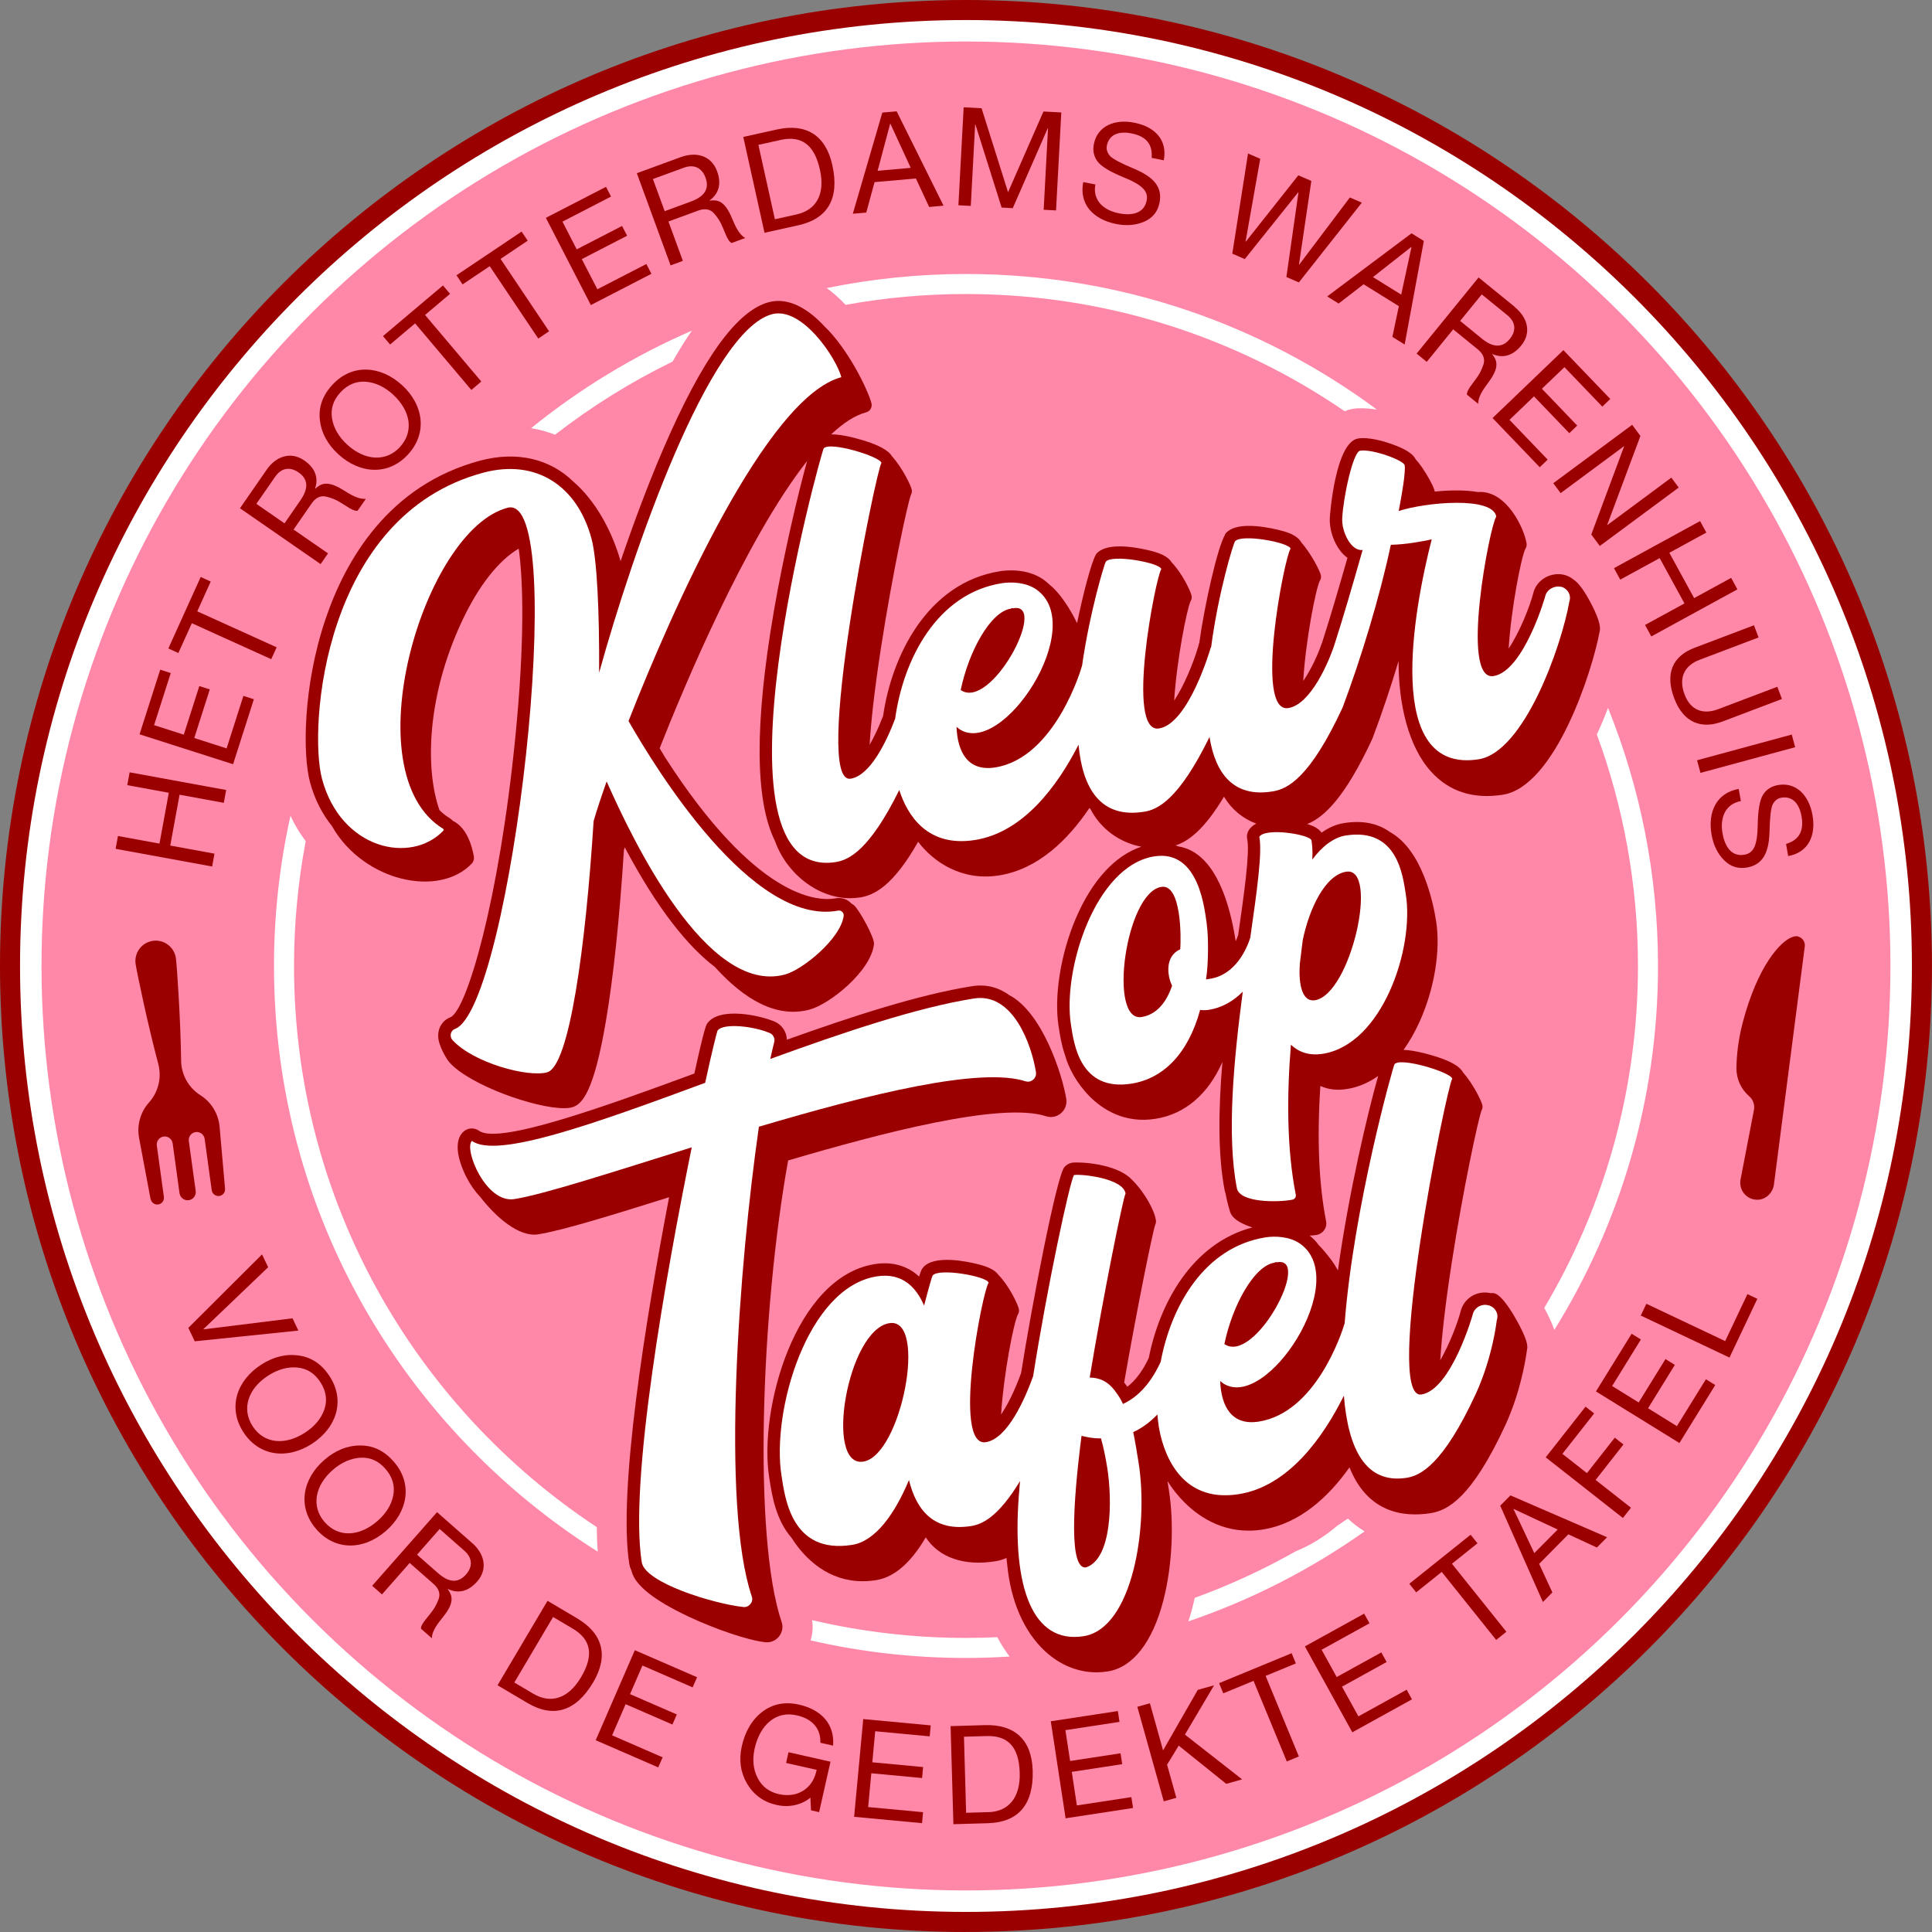 <?xml version="1.0" encoding="UTF-8"?>
<svg id="Laag_1" data-name="Laag 1" xmlns="http://www.w3.org/2000/svg" viewBox="0 0 385.71 385.71">
  <rect x="0" y="0" width="385.71" height="385.71" fill="#808080" stroke="none"/>
  <defs>
    <style>
      .cls-1 {
        fill: #9b0000;
      }

      .cls-2 {
        fill: #ff88a8;
      }

      .cls-3 {
        fill: #fff;
      }
    </style>
  </defs>
  <path class="cls-3" d="M192.85,384.56C87.15,384.56,1.15,298.56,1.15,192.85S87.15,1.15,192.85,1.15s191.7,86,191.7,191.7-86,191.7-191.7,191.7Z"/>
  <circle class="cls-2" cx="192.85" cy="192.85" r="184.56" transform="translate(-79.88 192.85) rotate(-45)"/>
  <path class="cls-1" d="M192.85,385.71C86.51,385.71,0,299.19,0,192.85S86.51,0,192.85,0s192.85,86.51,192.85,192.85-86.51,192.85-192.85,192.85ZM192.85,4C88.72,4,4,88.72,4,192.85s84.72,188.85,188.85,188.85,188.85-84.72,188.85-188.85S296.99,4,192.85,4Z"/>
  <path class="cls-1" d="M358.93,186.95v-.02s-.05,0-.07,0c-.03,0-.06-.02-.09-.02-.11-.01-.22.01-.33.02,0,0,0,0-.01,0-.19.01-.37.05-.54.12-2.41.78-6.99,5.78-9.97,17.11-.97,3.69-1.23,6.87-1.25,9.13-.02,2.14.94,4.18,2.55,5.57.78.68,1.15,1.73.94,2.75l-2.67,13.86c-.41,2.11,1.21,4.12,3.44,4.05,1.67-.05,3.02-1.43,3.23-3.09l6.15-47.48c.12-.93-.49-1.79-1.39-1.99Z"/>
  <path class="cls-1" d="M30.06,239.39l-2.29-12.19c-.48-2.55.25-5.17,1.98-7.1,1.87-2.08,2.57-4.97,1.85-7.69-2.15-8.06-4.34-18.62-4.53-19.98-.31-2.24,1.25-4.29,3.47-4.6s4.28,1.26,4.58,3.49c.19,1.35.93,12.1,1.04,20.44.03,2.8,1.48,5.38,3.83,6.88l.05.03c2.17,1.39,3.57,3.71,3.8,6.28l1.09,12.37c.06.71-.44,1.35-1.15,1.45s-1.41-.41-1.51-1.15l-1.41-10.24c-.12-.88-.93-1.49-1.8-1.37s-1.49.93-1.36,1.81l1.37,9.94c.12.9-.5,1.73-1.39,1.85s-1.72-.51-1.84-1.4l-1.37-9.94c-.12-.88-.93-1.49-1.8-1.37s-1.49.93-1.36,1.81l1.41,10.24c.1.73-.41,1.41-1.14,1.51s-1.36-.38-1.5-1.08Z"/>
  <g>
    <path class="cls-3" d="M321.03,141.33c-.66,1.74-1.4,3.52-2.23,5.31,5.31,14.42,8.21,29.99,8.21,46.22,0,24.91-6.83,48.25-18.71,68.26.17.3.32.59.44.83.65,1.25,1.19,2.42,1.57,3.56,13.11-21.12,20.7-46.01,20.7-72.65,0-18.21-3.55-35.6-9.98-51.53Z"/>
    <path class="cls-3" d="M272.43,305.72c-1.2-.71-2.31-1.57-3.34-2.55-.71.49-1.43.98-2.15,1.46-2.6,2.22-5.35,3.89-8.23,5.06-6.42,3.63-13.17,6.76-20.19,9.31-.2.9-.41,1.79-.65,2.65-.19.7-.4,1.38-.62,2.04,12.64-4.3,24.47-10.39,35.18-17.96Z"/>
    <path class="cls-3" d="M106.03,85.48c1.65.27,3.25.71,4.78,1.31,7.26-5.63,15.12-10.54,23.46-14.6,1.3-2.29,2.59-4.35,3.87-6.18-11.61,5.03-22.4,11.61-32.11,19.47Z"/>
    <path class="cls-3" d="M119.14,304.88c-36.38-24.02-60.44-65.26-60.44-112.02,0-8.52.81-16.85,2.33-24.93-1.18-1.56-2.2-3.25-3.04-5.06-2.15,9.66-3.29,19.69-3.29,29.99,0,49.18,25.83,92.43,64.64,116.92-.12-1.49-.18-3.13-.2-4.89Z"/>
    <path class="cls-3" d="M199.1,326.85c-2.07.1-4.15.15-6.25.15-10.57,0-20.85-1.23-30.72-3.55.21,1.35.12,2.73-.3,4.04,9.97,2.3,20.36,3.51,31.02,3.51,2.93,0,5.83-.1,8.71-.28-.91-1.2-1.73-2.49-2.46-3.87Z"/>
    <path class="cls-3" d="M168.82,60.86c7.8-1.42,15.83-2.16,24.03-2.16,28.02,0,54.06,8.64,75.61,23.4.55-.22,1.12-.4,1.75-.5,1.04-.16,2.73-.13,4.67.16-22.96-16.99-51.34-27.06-82.03-27.06-9.52,0-18.82.97-27.8,2.81,1.29.93,2.55,2.05,3.77,3.35Z"/>
  </g>
  <g>
    <path class="cls-1" d="M317.7,120.6c-1.34-2.58-2.51-4.2-3.51-4.86-.51-.42-1.12-.75-1.79-.95-.05-.02-.11-.03-.16-.04-2.52-.56-5.09.79-5.98,3.14-.05.12-.08.24-.11.37-.69,2.71-2.72,7.89-4.96,11.22.5-8.04,2.51-18.25,3.33-19.89.22-.31.31-.71.25-1.09-.47-3-3.96-10.49-9.46-10.28-.06,0-.13.01-.19.02-2.58-.44-5.7-.4-8.67-.1-.21-1-1.46-3.25-2.54-4.81-.44-.64-.88-1.18-1.3-1.66-.47-.94-1.69-1.95-4.95-3.08-1.54-.53-4.44-1.38-6.51-1.05-4.62.73-5.65,15.6-5.65,15.69-.2,2.7,1.04,5.93,2.93,7.67.19.17.38.33.58.47-2.01,7.02-3.51,12.06-4.7,15.78-.93,3.08-2.5,6.45-4.13,8.8.48-8.05,2.49-18.35,3.3-19.98.21-.31.29-.69.24-1.06-.14-.86-1.96-4.38-3.92-6.62-.36-.65-.96-1.14-1.72-1.53-.21-.13-.42-.22-.62-.29-.74-.3-1.57-.53-2.43-.73-3.14-.73-8.69-1.59-10.48.94l.04.03c-1.6,2.72-4.18,14.5-5.16,21.62-.08.19-.14.4-.17.61-1.05,3.57-2.91,8-4.85,10.94.51-8.08,2.54-18.31,3.28-19.85.19-.3.27-.67.21-1.03-.15-.96-2.01-4.72-3.99-6.73-.81-1.34-2.71-1.98-4.71-2.44-3.14-.73-8.68-1.58-10.47.94l.02.02c-.87,1.55-2.45,7.46-3.72,13.61-1.67-3.44-3.77-6.34-5.48-7.66-.39-.38-.81-.74-1.28-1.07-3.29-2.27-7.44-1.82-8.63-1.63-14.5,2.3-21.61,16.92-23.33,28.88-.92,2.4-1.84,4.3-2.7,5.78.27-4.46.93-10.72,2.29-19.49,2.3-14.89,5.35-28.92,5.96-30.43.17-.29.23-.63.17-.97-.14-.89-1.99-4.56-3.95-6.73-.59-.98-2.3-2.34-7.58-3.68-1.86-.47-3.35-.69-4.56-.69,2.39-2.25,4.74-3.8,6.99-4.4.38-.1.71-.35.9-.69s.25-.75.15-1.13c-.73-2.72-4.68-10.87-9.42-15.38-3.09-3.34-7.05-5.86-11.08-4.78-6.42,1.72-13.31,11.32-21.08,29.34-2.82,6.54-5.74,14.27-8.5,22.36-1.8-6.28-5.11-12.13-9.4-15.85-4.67-4.56-11.26-6.19-18.67-4.21-18.29,4.9-26.86,19.87-30.82,31.57-4.57,13.47-4.58,27.17-3.12,32.6.9,3.36,2.4,6.32,4.36,8.74,3.32,5.91,8.96,9.27,13.77,10.49,5.71,1.45,11,.35,14.15-2.95.09-.09.16-.2.23-.31.33-.6.22-1.15.16-1.38-.87-4.39-2.66-6.12-4.19-6.89-.16-.18-.34-.35-.55-.47-.75-.45-1.44-1-2.08-1.63-2.84-8.03-2.62-22.5,4.46-37.66,3.31-7.09,7.34-12.2,11.36-14.55.96,6.75,1.15,19.23-.66,37.48-3.23,32.68-9.71,54.68-12.98,56.08-1.21.46-2.09,1.51-2.35,2.79-.06.27-.08.54-.08.81-.12,1.83,1.72,4.92,2.39,5.57,4.14,4.44,16.93,8.98,22.69,8.98.64,0,1.2-.06,1.64-.18,1.99-.53,4.35-3,6.77-17.28,1.49-8.77,2.72-20.54,3.58-34.04.05-.18.11-.38.17-.57,6.61,12.46,12.66,19.81,17.98,23.87,5.89,6.52,12.33,10.29,18.95,8.51,3.95-1.06,12.21-7.62,12.83-13.05.14-1.31-2.98-6.91-3.99-7.77-.18-.15-.35-.25-.51-.32-.1-.1-.18-.22-.29-.31-.82-.7-1.92-.97-2.96-.74-3.62.62-15.86,0-33.98-28.19-.35-.59-.71-1.17-1.06-1.79,4.63-11.76,17.06-41.63,29.44-57.35-1.76,6.27-4.71,18.79-6.63,29.91-3.88,22.48-3.8,37.91.21,45.96,2.37,6.62,8.61,11.42,15.01,11.42.65,0,1.31-.05,1.96-.15,2.78-.44,6.54-2.18,11.61-11.11,3.02,3.99,8.69,7.9,16.16,6.71,7.83-1.24,13.79-7.16,18.04-13.46.07.07.14.14.21.21,2.03,3.95,5.76,6.68,10.15,7.52-5.27,1.76-9.86,6.76-13.1,14.36-3.02,7.1-4.36,15.56-3.41,21.56l.06.35c.22,1.41.53,3.4,1.25,5.43.59,2.25,2.23,5.48,4.85,8.12,2.58,2.6,6.96,5.49,13.19,4.5,5.89-.93,10.51-4.91,13.35-11.35-.77,9.13-.96,18.44.47,25.75.04.2.11.39.18.58.11.74.35,1.77.83,3.44.16.55.59,2.01,4.51,3.27-12.06,3.14-18.57,15.23-20.69,26.06-1.19,2.53-2.62,4.46-4.28,5.75-.05-.07-.1-.14-.15-.21-.16-.23-.33-.42-.49-.63,2.46-14.19,5.65-29.9,6.2-31.5.14-.28.19-.59.14-.9-.39-2.44-2.43-5.29-3.05-6.11-.65-.85-1.26-1.54-1.84-2.09-3.06-3.15-10.44-3.51-11.84-3.29-.63.1-1.2.44-1.58.94-1.58,2.07-6.56,28.06-8.6,41.05-1.38,3.78-2.76,6.46-4,8.27.51-8.04,2.51-18.27,3.33-19.9.21-.31.29-.69.24-1.06-.15-.98-2.06-4.86-4.08-6.88-.8-1.16-2.44-1.74-4.16-2.17-2.04-.52-8.87-1.99-10.99.78-.15.2-.3.4-.7,1.7-2.35-2.17-5.38-3.04-8.86-2.49-15.94,2.53-23.2,29.15-21.07,42.6l.08.51c.45,2.91,1.23,7.94,4.38,11.54,2.8,4.41,7.46,8.66,14.21,8.66.86,0,1.76-.07,2.7-.22,4.18-.66,7.46-4.38,9.88-8.54,2.62,4.01,7.59,5.78,13.88,4.78.65-.1,1.4-.29,2.24-.66.04.46.1.92.15,1.38.71,7.28,3.35,13.37,7.6,17.28,2.97,2.73,6.53,4.17,10.21,4.17.75,0,1.5-.06,2.25-.18,5.01-.79,8.95-5.83,11.11-14.19,1.76-6.79,2.18-15.26,1.09-22.09-.09-.57-.18-1.15-.28-1.74.93,1.48,2.1,2.99,3.51,4.38,3.09,3.05,8.29,6.45,15.51,5.31,7.38-1.17,13.11-6.47,17.33-12.41,3.61,9.07,10.76,10,16.21,9.14,3.4-.54,8.17-3.02,14.92-17.6,2.91-6.35,3.98-12.59,4.3-14.98v-.03c.15-.51.24-1.52-1.45-4.77-.48-.92-1.73-3.23-3.04-4.84,0,0-.01-.02-.02-.03-.66-.81-1.33-1.44-1.93-1.62h0c-.27-.08-.56-.09-.83-.05-2.5-.57-5.03.79-5.86,3.24-.03.09-.06.19-.08.28-.61,2.37-2.23,6.63-4.1,9.89.27-4.46.93-10.71,2.29-19.48,2.3-14.89,5.35-28.91,5.96-30.43.16-.29.23-.63.17-.96-.14-.87-1.94-4.44-3.87-6.6-.52-.99-2.13-2.41-7.66-3.81-1.69-.43-3.08-.66-4.22-.7,1.17-1.63,2.23-3.49,3.18-5.57,2.98-6.57,4.25-14.29,3.32-20.15-.6-3.8-2.81-14.24-9.19-17.75,0,0,0,0,0,0-2.44-1.78-5.55-2.39-9.23-1.8-1.53.24-3.03.89-4.45,1.91-.6-.87-1.69-1.38-2.86-1.73,3.25-1.29,7.49-5.12,13.02-17.06.02-.03.03-.07.04-.1,1.84-4.9,3.61-10.16,5.18-15.38-.03,8.43,1.89,17.04,6.52,22.12,3.61,3.96,8.42,5.5,14.3,4.57,10.45-1.65,17.88-24.69,19.32-32.6.14-.49.29-1.71-1.65-5.46ZM267.36,189.1c.04-.1.07-.21.11-.31-.03.1-.07.21-.11.31ZM249.38,165.64c-.38.55-.52,1.24-.38,1.89.55,2.7-.64,11.02-1.8,19.12-.12.36-.29.79-.5,1.26-.72-4.57-2.57-13.74-7.82-17.44-1.11-.78-2.32-1.27-3.59-1.48-.2-.08-.4-.15-.6-.21,2.51-.81,5.67-3.05,9.67-9.73,1.52,2.54,3.74,4.37,6.44,5.38-.57.3-1.06.69-1.42,1.21ZM265.75,251.5c-.93-1.24-1.74-2.19-2.46-2.91-.5-.7-1.11-1.34-1.83-1.91.52-.02.97-.06,1.32-.12.62-.1,1.2-.45,1.57-.96.36-.5.51-1.11.4-1.77-1.46-7.41-1.84-16.49-1.15-27.03,1.57.72,3.35.93,5.32.61,2.19-.35,4.28-1.23,6.22-2.6-2.06,7.23-5.91,23.44-8.03,38.82-.4-.73-.85-1.44-1.37-2.13Z"/>
    <path class="cls-1" d="M157.38,231.67c18.01-5.31,42.46-11.81,51.53-8.8,0,0,.01,0,.02,0,.98.31,2.06.08,2.88-.62.84-.72,1.23-1.79,1.06-2.86-.79-4.95-4.84-17.34-11.38-20.72-2.03-1.47-4.49-2.25-7.44-1.78-10.67,1.69-23.9,6.01-36.96,10.68-.03-1.48-.91-2.9-2.31-3.55-2.87-1.29-11.11-3.11-13.56.27-.21.28-.58.8-2.59,10.03-16.84,6.21-39.04,14.3-42.98,11.44-.99-.72-2.36-.61-3.22.26-2.4,2.43-.09,7.47.67,8.96.8,1.57,1.74,2.89,2.75,3.95,3.09,3.98,7.7,8.12,11.62,7.49,4.83-.77,14.61-3.79,26.11-7.4-4.69,24.51-10.24,58.68-7.94,73.24.07.44.22.87.42,1.28.58,2.81,4.39,5.89,11.34,9.17,5.56,2.62,12.04,4.79,15.4,5.15.11.01.22.02.33.02.93,0,1.81-.43,2.4-1.18.66-.83.85-1.91.52-2.87-5.78-17.02-4.07-62.4,1.3-92.18Z"/>
  </g>
  <g>
    <path class="cls-3" d="M311.69,117.16c-1.31-.29-2.67.42-3.12,1.6.02.1-4.33,15.25-10.4,16.21-6.79,1.08-.69-30.32.55-31.82-.65-4.11-14.06-2.9-19.48-1.13.64-3.31,1.41-7.76,1.19-9.13-.15-.98-6.43-3.3-8.89-2.91-1.44.23-3.37,9.37-3.57,13.42-.2,2.74,1.81,6.74,4.07,6.39-2.02,7.1-3.88,13.46-5.36,18.07-1.31,4.36-5.06,12.8-9.47,13.5-6.89,1.09-.78-30.21.44-31.81-.2-1.27-9.97-3.04-11.09-1.46-.28.24-3.34,10.17-4.77,21.14q-.1.02-.09.11s-4.35,15.15-10.31,16.09c-6.79,1.08-.67-30.22.45-31.81-.2-1.27-9.97-3.04-11.09-1.46-.19.2-3.17,9.86-4.71,20.65,0,0,0,0,0,.01.02.1-5.22,18.47-17.36,20.39-5.35.85-7.53-2.93-7.72-8.12.13.18.35.25.49.42,8.64,5.96,25.95-20.58,15.41-27.85-2.01-1.39-4.88-1.54-6.84-1.23-12.98,2.06-19.68,15.21-21.31,27.06-1.74,4.59-4.97,11.35-8.89,11.97-7.71,1.22,5.03-61.45,6.15-63.04-.2-1.27-10.39-4.38-11.53-2.89-.44.57-24.52,86.84,2.43,82.57,2.61-.41,6.75-2.41,12.66-14.38,1.6,4.99,5.57,11.49,15.11,9.98,9.62-1.52,16.43-10.71,20.68-19.02.8,8.54,4.25,14.81,13.12,13.37,2.68-.42,6.9-2.4,13.03-14.92,1.15,7.25,4.78,12.2,12.68,10.85,2.88-.46,7.38-2.67,13.9-16.76,3.64-9.69,7.4-22.02,9.62-32.46,1.47-.03,3.03-.18,4.68-.44,1.13-.18,2.26-.36,3.48-.65-3.58,14.02-9.75,46.94,9.38,43.91,9.05-1.43,16.49-22.4,18.1-31.49.43-1.27-.3-2.56-1.63-2.96ZM201.78,121.52l.29-.15c.02.1.12.08.32.05,6.89-1.09-4.55,20.51-10.59,16.34,1.61-7.79,5.96-15.61,9.98-16.24Z"/>
    <path class="cls-3" d="M297.2,260.61c-1.33-.39-2.69.33-3.12,1.6.02.1-4.33,15.25-10.3,16.19-7.71,1.22,5.03-61.46,6.15-63.04-.2-1.27-10.39-4.38-11.53-2.89-.25.33-8.14,28.37-9.95,51.71-.65,2.22-5.83,17.84-17.13,19.63-5.35.85-7.53-2.93-7.72-8.12.13.18.35.24.49.42,8.64,5.96,25.95-20.58,15.41-27.85-2.01-1.39-4.88-1.54-6.84-1.23-12.18,1.93-18.83,13.63-20.94,24.85-2.16,4.73-4.91,7.21-7.53,8.41-.33-.75-.76-1.49-1.3-2.2-1.65-2.45-3.54-3.05-5.34-3.07,2.63-15.98,6.72-36.17,7.16-36.74-.48-3.04-8.74-3.94-10.29-3.69-.78,1.02-5.37,22.33-8.16,40.16-1.61,4.46-5.08,12.48-9.44,13.17-6.79,1.08-.67-30.22.55-31.82-.2-1.27-9.97-3.04-11.19-1.44-.09.12-.77,2.43-1.69,5.99-1.5-3.48-4.22-6.66-9.46-5.83-13.89,2.2-21.04,26.93-19.01,39.77.7,4.41,1.97,15.76,14.11,13.83,4.63-.73,8.51-6.17,11.34-12.94,1.51,6.19,5.12,10.34,12.42,9.18,2.23-.35,5.41-1.82,9.75-8.97-.09,1.04-.18,2.07-.25,3.08-1.34,18.19,2.77,29.49,12.96,27.88,9.77-1.55,12.99-21.84,10.97-34.58-.33-2.06-.65-4.12-1.08-6.16,1.81-.82,3.42-2.05,4.83-3.52.06.82.15,1.61.27,2.37.7,4.41,3.82,15.46,15.96,13.54,9.87-1.56,16.78-11.19,21-19.66.84,10.56,4.31,17.69,12.53,16.39,2.78-.44,7.28-2.66,13.8-16.75,3.37-7.36,4.15-14.42,4.2-14.73.43-1.27-.3-2.56-1.63-2.96ZM254.42,252.09l.29-.15c.02.1.12.08.32.05,6.89-1.09-4.56,20.51-10.59,16.34,1.61-7.79,5.96-15.61,9.97-16.24ZM172.35,291.8c-7.82,1.24-3.22-26.31,5.22-27.64,7.71-1.22,2.39,26.44-5.22,27.64ZM216.81,312.92c-3.31.42-2.73-11.92-.89-26.27,1.21.31,2.4.52,3.67.52l.21-.03c.49,1.73.9,3.67,1.26,5.93,1.02,6.47.97,18.12-4.24,19.85Z"/>
    <path class="cls-3" d="M240.95,184.67c-.43-2.75-1.41-15.14-10.51-13.7-11.8,1.87-18.36,22.71-16.63,33.62.59,3.75,1.76,13.38,12.08,11.75,6.21-.98,11.27-5.8,13.71-14.72.55.08,1.09.08,1.7-.01,2.8-.44,5.04-1.85,6.81-3.63-1.8,13.62-3.24,28.72-1.17,39.27.64,2.89,8.15,2.81,11.02,2.27.44-.07.82-.47.74-.97-1.83-9.27-1.8-19.86-.98-29.98,1.47,1.39,3.49,2.26,6.38,1.81,11.8-1.87,18.29-20.91,16.56-31.82-.59-3.75-1.67-13.39-11.99-11.76-2.45.39-4.76,2.21-6.68,4.81.1-1.64-.01-2.9-.16-3.82-.19-1.17-9.11-2.65-10.42-.74.62,3.08-.45,10.71-1.81,20.19-.65,1.98-2.81,7.35-8.04,8.17-.26.04-.52.08-.79.12.51-2.98.5-8.7.16-10.87ZM235.63,189.52c-3.02,1.33-2.68,5.12-1.63,7.26-1.71,5.05-4.6,6.02-6.09,6.26-6.73,1.07-3.22-24.84,3.95-25.98,4.02-.64,3.95,10.22,3.77,12.46ZM259.49,192.49c.19-1.65.39-3.22.59-4.79,1.32-6.36,4.48-13,8.68-13.67,6.64-1.05.93,24.52-6.24,25.66-2.45.39-3.32-2.89-3.02-7.2Z"/>
    <path class="cls-3" d="M109.25,214.06c4.41-1.18,7.67-25.02,9.26-50.13.64-2.22,1.55-4.94,2.6-7.92,5.18,11.66,19.97,42.73,35.59,38.55,3.55-.95,11.21-7.21,11.74-11.77.06-.56-.52-1.16-1.19-.98-17.14,3.08-36.37-28.42-41.77-37.86,8.78-22.41,27.55-64.65,42.49-68.65-1.05-3.92-7.9-14.16-13.84-12.57-12.55,3.36-27.79,47.25-34.52,71.58.06-12.42-.42-22.64-1.52-26.76-2.86-10.66-11.16-15.98-21.61-13.18-32,8.57-34.91,50.97-32.19,61.13,3.77,14.08,17.74,17.13,24.23,10.33.07-.12.04-.23.01-.33-18.39-11.14-3.99-59.74,12.8-64.13,12.65-3.39.7,99.97-10.52,104.06-.93.36-1.11,1.59-.42,2.27,4.18,4.49,14.93,7.43,18.86,6.38Z"/>
    <path class="cls-3" d="M204.8,215.88c1.06.34,2.21-.65,2.02-1.83-.85-5.39-4.54-15.95-12.37-14.71-11.36,1.8-25.95,6.72-40.67,12.07.3-1.25.52-2.39.78-3.34.2-.63-.13-1.48-.78-1.78-3.14-1.41-9.38-2.13-10.53-.54-.08.11-1.08,3.99-2.47,10.43-21.92,8.09-41.58,15.22-46.57,11.59-1.64,1.67,2.79,12.51,8.47,11.62,5.98-.95,19.73-5.43,35.42-10.33-5.3,26.15-12.51,66.86-9.98,82.83.65,4.11,14.27,8.28,20.3,8.94,1.12.12,2.05-1.03,1.68-2.07-6.21-18.3-2.56-66.28,1.41-93.82,21.87-6.48,44.29-12.04,53.3-9.04Z"/>
  </g>
  <g>
    <g>
      <path class="cls-1" d="M23.55,166.9l8.29,1.52,1.86-10.15-8.29-1.52.47-2.56,19.27,3.53-.47,2.56-8.83-1.62-1.86,10.15,8.83,1.62-.47,2.56-19.27-3.53.47-2.56Z"/>
      <path class="cls-1" d="M32,133.7l2.09.67-3.33,10.4,5.93,1.9,3.1-9.7,2.09.67-3.1,9.7,6.46,2.07,3.35-10.48,2.09.67-4.15,12.97-18.67-5.97,4.12-12.89Z"/>
      <path class="cls-1" d="M40.07,115.19l2,.91-2.69,5.95,15.85,7.18-1.08,2.37-15.85-7.18-2.69,5.95-2-.91,6.46-14.27Z"/>
      <path class="cls-1" d="M53.21,93.81c1.92-2.77,4.86-3.74,7.54-1.88,2.12,1.47,2.9,3.38,2.15,5.62l.05.03c1.42-1.38,2.89-1.47,5.92.46,1.94,1.24,3.05,1.61,4.17,1.55l-1.66,2.39c-.55.02-.83-.14-1.51-.48l-1.82-1.13c-.85-.56-1.83-.97-2.92-1.22-1.09-.26-2.04.15-2.85,1.27l-3.67,5.3,6.88,4.76-1.48,2.14-16.1-11.15,5.31-7.67ZM59.97,99.9c1.64-2.37,1.6-4.23-.37-5.59-1.74-1.2-3.45-.89-4.67.87l-3.75,5.41,5.62,3.89,3.17-4.58Z"/>
      <path class="cls-1" d="M80.25,76.87c4.41,4.04,5.06,9.67,1.22,13.85-3.97,4.33-9.68,3.86-13.91-.02-2.18-2-3.41-4.28-3.7-6.85s.55-4.9,2.47-7c4.03-4.39,9.76-3.78,13.91.02ZM79.85,89.24c2.89-3.16,2.05-7.31-1.36-10.45-1.7-1.56-3.54-2.43-5.45-2.58-1.95-.15-3.65.57-5.09,2.14-1.43,1.56-1.98,3.29-1.66,5.22.33,1.91,1.34,3.65,3.04,5.21,3.5,3.21,7.75,3.49,10.53.46Z"/>
      <path class="cls-1" d="M88.43,56.98l1.42,1.68-4.99,4.22,11.23,13.29-1.99,1.68-11.23-13.29-4.99,4.22-1.42-1.68,11.97-10.11Z"/>
      <path class="cls-1" d="M104.13,46.23l1.22,1.82-5.42,3.64,9.69,14.45-2.16,1.45-9.69-14.45-5.42,3.64-1.22-1.82,13.01-8.73Z"/>
      <path class="cls-1" d="M120.98,37.29l1.01,1.95-9.7,5.01,2.85,5.53,9.05-4.67,1.01,1.95-9.05,4.67,3.11,6.02,9.78-5.04,1.01,1.95-12.09,6.24-8.98-17.41,12.02-6.2Z"/>
      <path class="cls-1" d="M135.91,31.37c3.17-1.16,6.13-.26,7.25,2.81.89,2.42.42,4.43-1.49,5.83l.02.05c1.96-.31,3.21.46,4.57,3.79.87,2.14,1.57,3.08,2.51,3.67l-2.73,1c-.46-.3-.6-.6-.96-1.26l-.84-1.97c-.37-.94-.94-1.85-1.68-2.68-.75-.84-1.76-1.05-3.06-.61l-6.05,2.22,2.88,7.86-2.45.9-6.74-18.4,8.76-3.21ZM137.93,40.24c2.71-.99,3.75-2.54,2.92-4.78-.73-1.98-2.31-2.72-4.32-1.98l-6.18,2.26,2.35,6.42,5.23-1.92Z"/>
      <path class="cls-1" d="M155.12,25.85c5.76-1.28,9.72,1.11,11.05,7.11,1.49,6.75-.97,10.73-6.81,12.02l-6.73,1.49-4.24-19.13,6.73-1.49ZM159.01,42.81c3.81-.84,5.81-3.87,4.68-8.94-1.12-5.06-3.74-6.85-7.86-5.93l-4.42.98,3.29,14.85,4.31-.95Z"/>
      <path class="cls-1" d="M179.01,22.22l9.36,18.84-2.87.26-2.65-5.69-8.25.73-1.66,6.07-2.68.24,5.89-20.19,2.87-.26ZM177.71,24.71l-2.5,9.39,6.61-.59-4.06-8.81h-.05Z"/>
      <path class="cls-1" d="M195.96,21.6l5.29,16.77,7.07-16.11,3.56.19-1.05,19.56-2.47-.13.87-16.27h-.06s-6.98,15.95-6.98,15.95l-2.22-.12-5.24-16.6h-.05s-.87,16.27-.87,16.27l-2.47-.13,1.05-19.56,3.56.19Z"/>
      <path class="cls-1" d="M232.34,32l-2.42-.48c.23-2.7-1.1-4.31-3.98-4.88-2.74-.55-4.54.32-4.96,2.42-.15.75.08,1.41.6,2.05.55.61,2.17,1.47,4.88,2.6,3.95,1.66,5.64,3.7,5.03,6.77-.36,1.8-1.39,3.05-3.04,3.76-1.66.73-3.54.89-5.61.48-4.6-.92-7.44-3.95-6.58-8.37l2.42.48c-.56,2.97,1.39,5.09,4.67,5.75,3.09.62,5.12-.27,5.57-2.53.36-1.8-.7-3.08-4.69-4.69-2.64-1.09-4.31-2.09-5.09-3.09-.78-1.02-1.02-2.19-.75-3.54.71-3.55,4.11-5.03,8.09-4.23,4.25.85,6.62,3.59,5.86,7.5Z"/>
      <path class="cls-1" d="M251.59,31.73l-2.92,16.49.05.02,10.48-13.24,2.6,1.12-2.47,16.69.05.02,10.11-13.4,2.39,1.03-12.57,15.92-2.49-1.08,2.41-16.89-.05-.02-10.67,13.33-2.49-1.08,3.14-19.99,2.44,1.05Z"/>
      <path class="cls-1" d="M284.26,48.1l-3.83,20.68-2.45-1.52,1.29-6.14-7.04-4.37-4.98,3.85-2.29-1.42,16.84-12.6,2.45,1.52ZM281.74,49.31l-7.64,6.01,5.64,3.5,2.05-9.48-.05-.03Z"/>
      <path class="cls-1" d="M302.41,61.31c2.62,2.13,3.36,5.14,1.29,7.67-1.63,2-3.59,2.63-5.77,1.7l-.03.04c1.27,1.53,1.24,2.99-.92,5.87-1.39,1.84-1.85,2.92-1.87,4.03l-2.26-1.84c.02-.55.21-.82.59-1.47l1.27-1.73c.62-.8,1.11-1.75,1.45-2.82.34-1.07,0-2.05-1.04-2.94l-5-4.07-5.28,6.49-2.02-1.65,12.37-15.2,7.24,5.89ZM295.82,67.59c2.24,1.82,4.1,1.92,5.61.07,1.33-1.64,1.16-3.38-.5-4.73l-5.11-4.16-4.31,5.3,4.32,3.52Z"/>
      <path class="cls-1" d="M321.47,79.66l-1.58,1.52-7.56-7.88-4.5,4.31,7.05,7.35-1.58,1.52-7.05-7.35-4.89,4.69,7.62,7.94-1.58,1.52-9.42-9.82,14.14-13.56,9.37,9.76Z"/>
      <path class="cls-1" d="M327.5,87.03l-6.63,17.75.03.04,12.77-9.46,1.47,1.98-15.75,11.66-1.7-2.29,6.55-17.58-.03-.04-12.64,9.36-1.47-1.98,15.75-11.66,1.65,2.23Z"/>
      <path class="cls-1" d="M340.66,106.32l-7.39,4.04,4.95,9.05,7.39-4.04,1.25,2.29-17.19,9.4-1.25-2.29,7.87-4.3-4.95-9.05-7.87,4.3-1.25-2.29,17.19-9.4,1.25,2.29Z"/>
      <path class="cls-1" d="M351.09,127.26l-11.8,4.47c-2.98,1.13-4.25,3.58-2.97,6.94,1.21,3.18,3.73,4.04,6.71,2.91l11.8-4.47.92,2.44-11.83,4.48c-4.26,1.62-7.83.24-9.66-4.58-1.9-5-.34-8.47,4.08-10.14l11.83-4.48.92,2.44Z"/>
      <path class="cls-1" d="M358.4,149.17l-18.91,5.13-.68-2.52,18.9-5.13.68,2.52Z"/>
      <path class="cls-1" d="M357,170.91l-.43-2.43c2.6-.76,3.61-2.59,3.1-5.48-.49-2.76-1.95-4.11-4.06-3.74-.76.13-1.29.59-1.69,1.3-.37.73-.58,2.55-.65,5.49-.11,4.28-1.4,6.6-4.48,7.14-1.81.32-3.35-.19-4.6-1.47-1.28-1.28-2.11-2.97-2.48-5.05-.81-4.62.98-8.36,5.41-9.17l.43,2.43c-2.97.55-4.24,3.14-3.66,6.44.55,3.11,2.1,4.67,4.37,4.27,1.81-.32,2.61-1.77,2.66-6.07.06-2.85.39-4.78,1.03-5.86.67-1.09,1.67-1.74,3.02-1.98,3.57-.63,6.18,2,6.88,6,.75,4.27-.94,7.47-4.86,8.18Z"/>
    </g>
    <g>
      <path class="cls-1" d="M53.54,252.99l-12.93,12.36.02.05,17.77-2.21,1.17,2.45-20.69,2.14-1.28-2.68,14.71-14.67,1.22,2.55Z"/>
      <path class="cls-1" d="M62.3,288.23c-5.02,3.25-10.63,2.46-13.71-2.31-3.19-4.93-1.29-10.34,3.52-13.45,2.49-1.61,5-2.22,7.56-1.85,2.56.37,4.6,1.76,6.15,4.16,3.23,5,1.2,10.4-3.53,13.45ZM50.43,284.72c2.32,3.6,6.56,3.83,10.45,1.31,1.94-1.25,3.24-2.82,3.87-4.63.64-1.85.37-3.67-.79-5.47-1.15-1.77-2.69-2.74-4.63-2.92-1.93-.16-3.87.38-5.81,1.63-3.99,2.58-5.33,6.61-3.1,10.07Z"/>
      <path class="cls-1" d="M77.04,305.65c-4.52,3.92-10.18,3.93-13.9-.37-3.85-4.44-2.73-10.05,1.6-13.81,2.24-1.94,4.64-2.9,7.23-2.89,2.59,0,4.8,1.1,6.67,3.26,3.9,4.5,2.65,10.13-1.6,13.81ZM64.8,303.85c2.8,3.23,7.03,2.87,10.53-.17,1.74-1.51,2.82-3.24,3.18-5.12.37-1.92-.15-3.69-1.55-5.3-1.38-1.6-3.04-2.34-4.99-2.24-1.93.12-3.78.92-5.52,2.43-3.59,3.11-4.35,7.3-1.65,10.41Z"/>
      <path class="cls-1" d="M94.26,308.04c2.53,2.23,3.15,5.26.99,7.71-1.7,1.93-3.69,2.49-5.83,1.48l-.04.04c1.21,1.58,1.13,3.04-1.15,5.83-1.46,1.78-1.96,2.85-2.02,3.96l-2.18-1.92c.04-.55.24-.81.65-1.44l1.33-1.68c.65-.78,1.17-1.71,1.55-2.76.38-1.05.08-2.05-.93-2.97l-4.84-4.26-5.53,6.28-1.96-1.72,12.95-14.7,7,6.16ZM87.43,314.05c2.16,1.9,4.02,2.08,5.6.29,1.4-1.58,1.29-3.33-.32-4.74l-4.94-4.35-4.51,5.13,4.18,3.68Z"/>
      <path class="cls-1" d="M115.23,323.1c5.08,3,6.34,7.45,3.21,12.74-3.52,5.95-8.04,7.17-13.18,4.12l-5.93-3.51,9.98-16.86,5.93,3.51ZM106.49,338.15c3.35,1.98,6.88,1.14,9.52-3.32s1.95-7.55-1.69-9.7l-3.9-2.31-7.74,13.08,3.8,2.25Z"/>
      <path class="cls-1" d="M139.16,334.86l-.88,2.01-10.02-4.36-2.48,5.71,9.34,4.06-.88,2.01-9.34-4.06-2.7,6.22,10.09,4.39-.88,2.01-12.48-5.43,7.81-17.97,12.41,5.39Z"/>
      <path class="cls-1" d="M166.32,348.5l-2.54-.57c.1-2.82-1.59-4.78-4.73-5.48-4.15-.94-7.32,1.89-8.39,6.63-.49,2.17-.29,4.15.59,5.87.85,1.71,2.29,2.8,4.25,3.24,3.64.82,6.68-1.05,7.47-4.56l.07-.29-6.1-1.38.48-2.14,8.38,1.89-2.27,10.07-1.61-.36-.13-2.53c-1.8,1.48-4.28,2.02-6.77,1.45-2.6-.59-4.55-2.01-5.88-4.25-1.32-2.27-1.65-4.76-1.05-7.44.68-3.03,2.05-5.33,4.12-6.92,2.07-1.56,4.51-2.05,7.32-1.41,4.5,1.02,7.13,3.94,6.79,8.2Z"/>
      <path class="cls-1" d="M185.81,344.46l-.2,2.19-10.88-1.02-.58,6.2,10.14.95-.2,2.19-10.14-.95-.63,6.75,10.96,1.02-.2,2.19-13.56-1.27,1.82-19.51,13.47,1.26Z"/>
      <path class="cls-1" d="M196.66,344.41c5.9-.17,9.33,2.92,9.51,9.06.2,6.91-2.97,10.35-8.95,10.52l-6.88.2-.56-19.58,6.88-.2ZM197.3,361.79c3.89-.11,6.43-2.71,6.28-7.89-.15-5.18-2.38-7.43-6.6-7.31l-4.53.13.43,15.19,4.42-.13Z"/>
      <path class="cls-1" d="M223.17,341.59l.33,2.17-10.8,1.65.94,6.16,10.07-1.54.33,2.17-10.07,1.54,1.02,6.7,10.88-1.66.33,2.17-13.46,2.06-2.96-19.37,13.38-2.04Z"/>
      <path class="cls-1" d="M229.57,340.04l2.63,9.41,6.93-12.08,3.25-.91-5.82,9.84,11.42,8.94-3.17.89-9.49-7.63-2.32,3.81,1.85,6.61-2.51.7-5.28-18.87,2.51-.7Z"/>
      <path class="cls-1" d="M257.87,330.06l.84,2.03-6.04,2.49,6.64,16.09-2.41.99-6.64-16.09-6.04,2.49-.84-2.03,14.49-5.98Z"/>
      <path class="cls-1" d="M272.35,322.16l1.06,1.92-9.56,5.28,3.01,5.45,8.91-4.92,1.06,1.92-8.91,4.92,3.28,5.93,9.63-5.32,1.06,1.92-11.91,6.58-9.47-17.15,11.84-6.54Z"/>
      <path class="cls-1" d="M293.6,306.4l1.37,1.71-5.1,4.08,10.87,13.58-2.04,1.63-10.87-13.58-5.1,4.08-1.37-1.71,12.23-9.79Z"/>
      <path class="cls-1" d="M301.54,298.54l19.3,8.36-2.03,2.05-5.7-2.63-5.83,5.89,2.64,5.71-1.89,1.91-8.52-19.23,2.03-2.05ZM302.16,301.28l4.15,8.79,4.67-4.71-8.79-4.11-.04.04Z"/>
      <path class="cls-1" d="M316.53,280.82l1.73,1.36-6.34,8.07,4.9,3.85,5.56-7.08,1.73,1.36-5.56,7.08,7.06,5.55-1.61,2.05-15.41-12.11,7.95-10.12Z"/>
      <path class="cls-1" d="M325.72,266.26l1.87,1.16-5.74,9.29,5.3,3.28,5.35-8.66,1.87,1.16-5.35,8.66,5.76,3.57,5.79-9.36,1.87,1.15-7.16,11.58-16.66-10.3,7.12-11.51Z"/>
      <path class="cls-1" d="M328.69,260.29l15.73,7.45,4.44-9.38,1.98.94-5.56,11.73-17.71-8.39,1.12-2.36Z"/>
    </g>
  </g>
</svg>